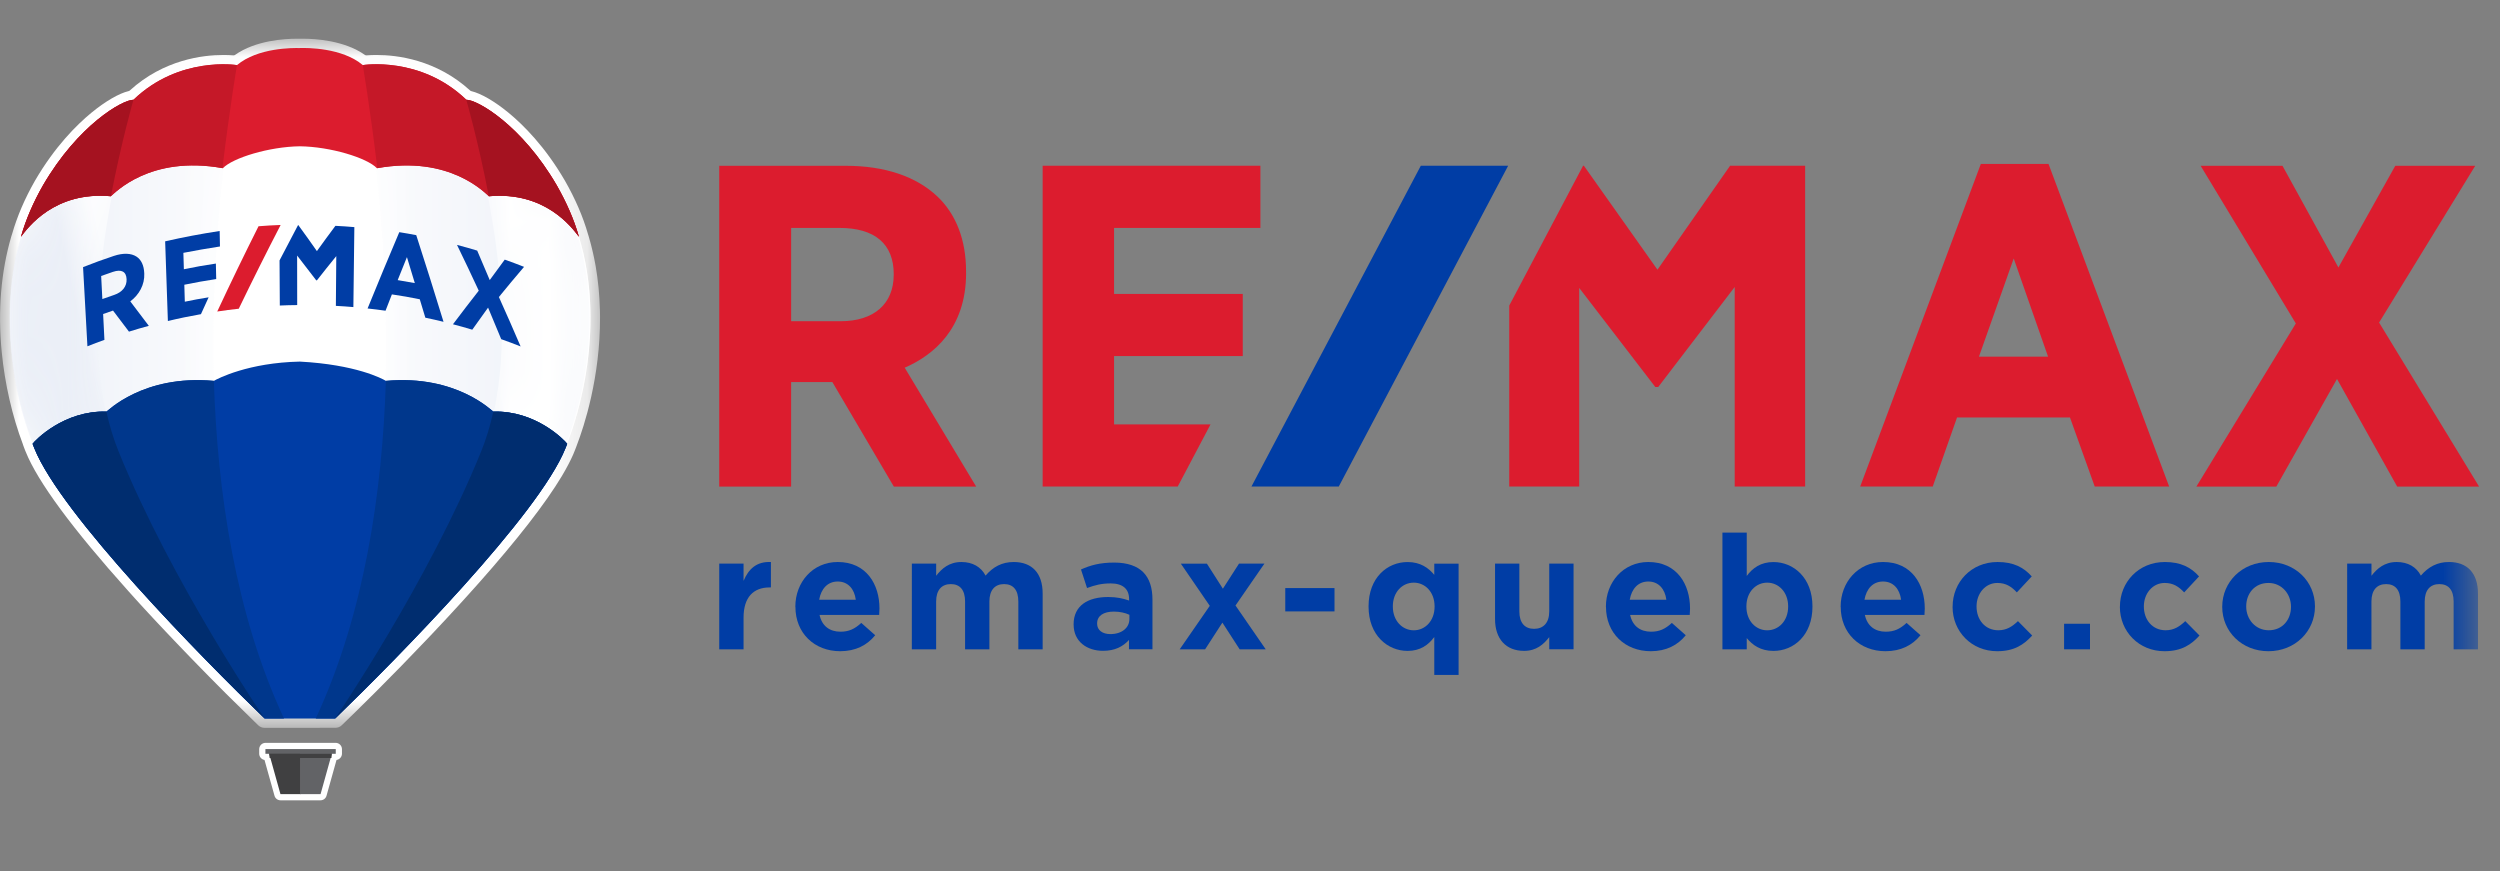 <svg xmlns="http://www.w3.org/2000/svg" xmlns:xlink="http://www.w3.org/1999/xlink" height="23" viewBox="0 0 66 23" width="66"><rect x="0" y="0" width="66" height="23" fill="#808080" stroke="none"/><linearGradient id="a"><stop offset="0" stop-color="#fff"></stop><stop offset="1" stop-color="#ebeff7"></stop></linearGradient><linearGradient id="b" x1="100%" x2="0%" xlink:href="#a" y1="50%" y2="50%"></linearGradient><linearGradient id="c" x1="0%" x2="100%" xlink:href="#a" y1="50%" y2="50%"></linearGradient><linearGradient id="d" x1="60.499%" x2="36.766%" xlink:href="#a" y1="42.619%" y2="54.442%"></linearGradient><linearGradient id="e" x1="54.56%" x2="42.448%" xlink:href="#a" y1="49.878%" y2="55.911%"></linearGradient><mask id="f" fill="#fff"><path d="m0.0.021h15.835v18.194h-15.835z" fill="#fff" fill-rule="evenodd"></path></mask><mask id="g" fill="#fff"><path d="m.334 3.934-0.0.105-.025-.029c-.592 2.011-.168 4.132.308 5.367-0.0 0-.001.001-.001.002.023.062.023.061.046.119.266.669.969 1.634 1.828 2.661 1.025 1.232 2.259 2.529 3.211 3.486.354.358.677.678.95.945.022.022.044.043.066.064l.011 0.0.486.002c-2.837-6.177-1.608-14.606-1.253-16.635-3.956.659-5.626 3.914-5.626 3.914" fill="#fff" fill-rule="evenodd"></path></mask><mask id="h" fill="#fff"><path d="m.014 16.656.486-.002.011-0c.286-.279.633-.622 1.015-1.009.952-.957 2.186-2.255 3.211-3.486.859-1.027 1.562-1.992 1.828-2.661.023-.058.023-.056.046-.119-0-0-.001-.001-.001-.002.476-1.236.9-3.357.308-5.367l-.025.029-0-.105s-1.67-3.254-5.626-3.914c.355 2.029 1.584 10.458-1.253 16.635" fill="#fff" fill-rule="evenodd"></path></mask><mask id="i" fill="#fff"><path d="m3.754 8.561c-1.236 3.081-3.309 6.281-3.749 6.946.911-.886 2.335-2.322 3.574-3.73.193-.221.382-.442.564-.661.819-.979 1.495-1.901 1.788-2.565.007-.016.014-.033.02-.049.01-.025.016-.038.021-.051-.004.008-.006.012.004-.015-0-0.0.012-.024.04-.103.476-1.236.9-3.357.308-5.367l-.026-.076s-.864-1.682-2.819-2.873c.407 1.471 1.406 5.721.274 8.544" fill="#fff" fill-rule="evenodd"></path></mask><mask id="j" fill="#fff"><path d="m.317 2.89-.026.076c-.592 2.011-.168 4.132.308 5.367-0.0 0-.001.001-.001.002.023.062.023.061.046.119.266.669.969 1.634 1.828 2.661.274.329.563.663.857.994 1.168 1.302 2.446 2.588 3.285 3.404-.431-.65-2.514-3.861-3.753-6.952-1.132-2.823-.133-7.072.274-8.544-1.956 1.191-2.819 2.873-2.819 2.873" fill="#fff" fill-rule="evenodd"></path></mask><mask id="k" fill="#fff"><path d="m0 20.127h65.448v-20.106h-65.448z" fill="#fff" fill-rule="evenodd"></path></mask><g fill="none" fill-rule="evenodd"><g fill="#fff" transform="translate(0 1.001)"><path d="m6.987 18.215c-.064 0-.125-.025-.171-.069l-.84-.826c-.305-.305-.612-.616-.909-.923l-.124-.129-.112-.116-.112-.117-.113-.118-.113-.119-.113-.119-.114-.121-.113-.12-.113-.121-.113-.122-.112-.121-.111-.121c-.029-.032-.11-.121-.11-.121-.03-.033-.106-.118-.106-.118-.032-.035-.097-.108-.098-.109-1.483-1.653-2.395-2.89-2.711-3.678l-.015-.036c-.011-.027-.016-.04-.034-.089-.001-.004-.003-.007-.004-.011-0-.001-.009-.024-.014-.038-.003-.008-.005-.015-.007-.023-.001-.002-.001-.004-.002-.006-.278-.732-.476-1.593-.557-2.426-.107-1.096-.021-2.128.255-3.068.001-.003.002-.006.003-.009 0 0 .015-.044.015-.045.133-.464.336-.937.604-1.406.525-.902 1.099-1.473 1.489-1.794.366-.301.734-.515.986-.573.01-.002.02-.007.028-.015.895-.816 1.932-.938 2.471-.938.093 0 .182.003.266.01.002 0.0.003 0.0.005 0.0.013 0 .025-.004.036-.011.546-.387 1.319-.428 1.626-.428.036 0 .066.001.087.001h.004c.022-.001.051-.001.087-.001.307 0 1.08.042 1.626.428.01.007.023.011.036.011.002 0 .003-0.0.005-0.0.084-.007.173-.01.266-.01.539 0 1.577.122 2.473.94.008.007.017.012.027.014.259.062.618.27.984.571.389.32.964.891 1.488 1.792.274.479.479.954.61 1.412.002.007.008.026.008.026 0.0.001.007.021.008.024.007.022.013.045.019.068l.014.05c.005.017.009.033.014.049.009.033.017.065.025.097l.006.023c.007.029.015.058.021.087.004.017.008.034.012.052l.005.02c.01.044.02.088.029.133.002.009.008.041.008.041.012.063.022.114.031.162l.002.01c.065.375.103.765.113 1.159l0.0.004c.002.064.002.124.003.181.007 1.601-.426 2.902-.612 3.386-.008.021-.014.038-.019.052-.018.048-.023.061-.034.087l-.014.035c-.006.015-.012.028-.017.041 0 0-.015.036-.018.043-.003.006-.011.024-.014.03-.009.019-.016.036-.025.054-.007.014-.013.027-.019.04-.002.003-.021.042-.022.044-.01.019-.02.039-.03.059l-.011.022c-.051.098-.109.202-.173.309l-.001.002c-.43.717-1.17 1.67-2.201 2.832-.001.001-.005.005-.005.005-.038.043-.077.087-.116.13l-.004.004c-.038.042-.076.085-.115.128l-.003.004c-.039.043-.077.086-.116.128l-.004.005c-.039.043-.077.085-.116.127l-.006.007c-.037.041-.075.082-.114.124l-.005.005c-.039.043-.077.084-.115.125l-.007.008c-.038.041-.076.083-.115.124l-.004.005c-.039.042-.078.084-.117.125 0-0-.082.088-.121.129l-.124.132c-.039.041-.12.127-.12.127-.98 1.033-1.849 1.885-2.28 2.301-.046.045-.107.069-.171.069z" mask="url(#f)"></path><path d="m7.405 20.127c-.074 0-.138-.049-.158-.12l-.264-.945c-.079-.013-.14-.082-.14-.166v-.118c0-.093.075-.168.168-.168h1.849c.093 0 .168.075.168.168v.118c0 .084-.063.154-.144.166l-.264.945c-.02.071-.084.12-.158.12z"></path><path d="m.859 10.668c.023.062.023.061.046.119.266.669.969 1.634 1.828 2.661 1.025 1.232 2.259 2.529 3.211 3.486.354.358.677.679.951.946.001.001.002.002.004.004.021.02.041.04.061.059l.011 0.0.919.003h.002l.873.003.058 0c1.494-1.434 4.643-4.604 5.793-6.507l0-0c.062-.103.118-.203.168-.298.005-.01.01-.02.015-.03.008-.016.016-.031.023-.046.007-.013.013-.027.02-.04.006-.013.012-.026.018-.039.008-.016.015-.033.022-.049.004-.01.009-.02.013-.029.011-.026.022-.052.032-.077.003-.007.005-.014.008-.019v-0c.008-.021.013-.032.019-.046.011-.032.017-.056.016-.057.493-1.254.937-3.421.315-5.464.001.002-1.493-4.05-7.336-4.05-5.215-.177-7.37 4.024-7.37 4.024l-0.0.105-.025-.029c-.592 2.011-.168 4.132.308 5.367-0.0 0-.001.001-.001.002"></path></g><path d="m.334 3.934-0.0.105-.025-.029c-.592 2.011-.168 4.132.308 5.367-0.0 0-.001.001-.001.002.023.062.023.061.046.119.266.669.969 1.634 1.828 2.661 1.025 1.232 2.259 2.529 3.211 3.486.354.358.677.678.95.945.022.022.044.043.066.064l.011 0.0.486.002c-2.837-6.177-1.608-14.606-1.253-16.635-3.956.659-5.626 3.914-5.626 3.914" fill="url(#b)" mask="url(#g)" transform="translate(.244 2.29)"></path><path d="m.014 16.656.486-.002.011-0c.286-.279.633-.622 1.015-1.009.952-.957 2.186-2.255 3.211-3.486.859-1.027 1.562-1.992 1.828-2.661.023-.058.023-.056.046-.119-0-0-.001-.001-.001-.002.476-1.236.9-3.357.308-5.367l-.025.029-0-.105s-1.67-3.254-5.626-3.914c.355 2.029 1.584 10.458-1.253 16.635" fill="url(#c)" mask="url(#h)" transform="translate(8.353 2.29)"></path><path d="m3.754 8.561c-1.236 3.081-3.309 6.281-3.749 6.946.911-.886 2.335-2.322 3.574-3.73.193-.221.382-.442.564-.661.819-.979 1.495-1.901 1.788-2.565.007-.016.014-.033.02-.049.01-.025.016-.038.021-.051-.004.008-.006.012.004-.015-0-0.0.012-.024.04-.103.476-1.236.9-3.357.308-5.367l-.026-.076s-.864-1.682-2.819-2.873c.407 1.471 1.406 5.721.274 8.544" fill="url(#d)" mask="url(#i)" transform="translate(8.975 3.334)"></path><path d="m.317 2.89-.026.076c-.592 2.011-.168 4.132.308 5.367-0.0 0-.001.001-.001.002.023.062.023.061.046.119.266.669.969 1.634 1.828 2.661.274.329.563.663.857.994 1.168 1.302 2.446 2.588 3.285 3.404-.431-.65-2.514-3.861-3.753-6.952-1.132-2.823-.133-7.072.274-8.544-1.956 1.191-2.819 2.873-2.819 2.873" fill="url(#e)" mask="url(#j)" transform="translate(.244 3.334)"></path><g transform="translate(0 1.001)"><path d="m7.917.268c-.181-.006-1.114-.012-1.661.45 0 0-1.524-.248-2.733.915-.288-.002-1.46.665-2.387 2.258-.251.44-.451.895-.583 1.358.183-.242.886-1.205 2.374-1.07.104-.081 1.031-1.09 2.956-.739.263-.275 1.229-.569 2.034-.579.805.01 1.772.304 2.034.579 1.925-.35 2.853.658 2.956.739 1.487-.135 2.194.827 2.377 1.069-.132-.463-.335-.917-.586-1.358-.927-1.593-2.099-2.26-2.387-2.258-1.208-1.163-2.733-.915-2.733-.915-.548-.462-1.48-.456-1.661-.45" fill="#dc1c2e"></path><path d="m6.256.718s-1.524-.248-2.733.915c-.288-.002-1.46.665-2.387 2.258-.251.44-.451.895-.583 1.358.183-.242.886-1.205 2.374-1.07.103-.081 1.028-1.086 2.946-.741.184-1.545.383-2.72.383-2.72" fill="#c51828"></path><path d="m2.926 4.18c.001-.001.002-.002.003-.002.277-1.446.594-2.544.594-2.544-.288-.002-1.46.665-2.387 2.258-.251.44-.451.895-.583 1.358.183-.242.886-1.205 2.374-1.07" fill="#a51220"></path><path d="m9.578.718s1.524-.248 2.733.915c.288-.002 1.46.665 2.387 2.258.251.44.454.894.586 1.358-.183-.242-.889-1.204-2.377-1.069-.103-.081-1.028-1.086-2.946-.741-.184-1.545-.383-2.72-.383-2.72" fill="#c51828"></path><path d="m12.907 4.18c-.001-.001-.002-.002-.003-.002-.277-1.446-.594-2.544-.594-2.544.288-.002 1.46.665 2.387 2.258.251.44.454.894.586 1.358-.183-.242-.889-1.204-2.377-1.069" fill="#a51220"></path><path d="m7.942 18.857h-.02-.829l.01.027.301 1.08h.538z" fill="#404041"></path><path d="m7.925 18.857h.02.829l-.01.027-.301 1.08h-.538z" fill="#626366"></path><path d="m8.861 18.9h-1.851c-.002 0-.003-.001-.003-.003v-.119c0-.002.001-.003.003-.003h1.851c.002 0 .003.001.003.003v.119c0 .002-.001.003-.003.003" fill="#626366"></path><path d="m8.75 19.011.009-.111h-1.652l.011.111z" fill="#404041"></path><path d="m13.024 9.865c-.023 0-.962-.983-2.836-.811-.103-.063-.798-.43-2.271-.509-1.356.028-2.168.447-2.271.509-1.874-.171-2.814.811-2.836.811-1.126-.031-1.882.759-1.949.851.023.062.023.06.047.119.704 1.753 4.42 5.528 6.08 7.134h.93.93c1.661-1.606 5.376-5.381 6.08-7.134.023-.058.023-.056.047-.119-.067-.092-.823-.882-1.949-.851" fill="#003da5"></path><path d="m10.188 9.054c1.874-.171 2.814.811 2.836.811 1.126-.031 1.882.759 1.949.851-.023.062-.023.06-.047.119-.704 1.753-4.42 5.528-6.08 7.134h-.511c1.292-2.774 1.76-6.009 1.852-8.915z" fill="#00378c"></path><path d="m13.024 9.865 0.0 0c1.126-.031 1.882.759 1.949.851-.023.062-.023.06-.047.119-.704 1.753-4.42 5.528-6.08 7.134 0 0 2.459-3.602 3.859-7.058.134-.331.239-.682.319-1.045" fill="#002d6f"></path><path d="m5.645 9.054c-1.874-.171-2.814.811-2.836.811-1.126-.031-1.882.759-1.949.851.023.062.023.06.047.119.704 1.753 4.42 5.528 6.08 7.134h.511c-1.292-2.774-1.76-6.009-1.852-8.915z" fill="#00378c"></path><path d="m2.809 9.865-0.0 0c-1.126-.031-1.882.759-1.949.851.023.062.023.06.047.119.704 1.753 4.42 5.528 6.08 7.134 0 0-2.459-3.602-3.859-7.058-.134-.331-.239-.682-.319-1.045" fill="#002d6f"></path><path d="m3.342 6.368c0.0.001 0.0.002 0.0.003.008.19-.114.342-.325.413-.126.043-.19.065-.315.11-.012-.244-.018-.365-.031-.609.123-.044.185-.066.308-.108.228-.077.354-.008.363.19m.466-.146c-0-.005-0-.007-0-.012-.008-.203-.079-.354-.205-.436-.143-.092-.351-.1-.6-.017-.272.09-.544.189-.81.295.038.697.076 1.393.115 2.09.179-.071.268-.105.449-.17-.014-.273-.021-.409-.034-.682.104-.037.156-.056.261-.091.169.22.253.331.421.556.209-.065.314-.096.524-.153-.161-.217-.324-.432-.489-.646.232-.174.382-.439.369-.735" fill="#003da5"></path><path d="m10.951 6.473c-.181-.034-.271-.05-.452-.079.097-.244.146-.365.244-.607.084.274.125.411.208.686m-.41-1.344c-.284.669-.563 1.34-.837 2.014.19.021.284.032.474.059.067-.173.101-.259.168-.431.295.044.443.07.736.129.059.194.089.292.147.486.192.041.288.062.48.109-.234-.765-.474-1.527-.72-2.288-.179-.034-.269-.05-.449-.079" fill="#003da5"></path><path d="m13.171 6.84c.218-.268.439-.533.664-.796-.203-.08-.305-.118-.51-.191-.159.214-.238.322-.396.54-.109-.26-.219-.519-.331-.778-.212-.064-.319-.094-.533-.15.195.401.387.803.574 1.208-.23.293-.457.589-.681.887.205.054.307.082.51.143.166-.236.25-.352.417-.583.117.277.233.555.347.833.206.073.308.112.512.192-.186-.436-.378-.871-.573-1.303" fill="#003da5"></path><path d="m4.879 6.964c-.005-.179-.008-.269-.013-.448.279-.058.561-.108.842-.15-.004-.163-.005-.245-.009-.409-.283.041-.566.092-.845.15-.005-.173-.008-.26-.013-.433.322-.063.642-.118.966-.168-.003-.163-.005-.245-.008-.409-.484.074-.962.164-1.439.273.024.701.048 1.402.072 2.104.288-.07.581-.13.873-.181.081-.179.122-.267.203-.445-.252.041-.378.064-.628.116" fill="#003da5"></path><path d="m8.854 4.962c-.165.221-.328.443-.488.666-.161-.231-.325-.46-.491-.687-.002 0-.003 0-.006 0-.165.31-.328.621-.489.933.002.397.005.794.007 1.191.184-.008.276-.01.459-.012-.001-.436-.001-.872-.002-1.308.169.215.336.432.501.65l.003.004c.008 0.0.012 0.0.02 0.0.168-.215.338-.428.51-.639l-.011 1.314c.185.01.277.016.462.032.009-.704.017-1.407.026-2.111-.201-.017-.301-.024-.502-.034" fill="#003da5"></path><path d="m6.304 7.148c.358-.742.726-1.478 1.105-2.21-.234.009-.351.016-.584.034-.374.745-.737 1.495-1.09 2.251.227-.034.341-.049.57-.074" fill="#dc1c2e"></path><path d="m45.674 3.375-1.917 2.744-1.942-2.744h-.022l-1.949 3.691v4.778h1.847l-0-5.244 1.996 2.599.01.017h.08l2.019-2.64v5.268h1.86v-8.469zm-16.263 6.828v-1.803h3.398v-1.641h-3.398v-1.743h3.864v-1.641h-5.749v8.469h3.566l.866-1.641zm33.397-2.689 2.538-4.138h-2.111l-1.501 2.684-1.476-2.684h-2.161l2.513 4.162-2.626 4.307h2.111l1.602-2.841 1.589 2.841h2.162zm-8.739.901h-1.825l.918-2.592zm-1.775-5.088-3.185 8.517h1.915l.642-1.824h2.981l.654 1.824h1.965l-3.185-8.517zm-28.7 2.915v.012c0 .767-.523 1.225-1.398 1.225h-1.31v-2.463h1.273c.94 0 1.436.424 1.436 1.225zm1.91-.036v-.048c0-.818-.26-1.499-.753-1.968-.559-.533-1.394-.814-2.417-.814h-3.346v8.469h1.898v-2.76h1.088l1.624 2.76h2.173l-1.887-3.139c.748-.325 1.621-1.022 1.621-2.5z" fill="#dc1c2e"></path><g fill="#003da5"><path d="m37.509 3.375-4.471 8.469h2.305l4.472-8.469z"></path><path d="m18.988 13.878h.642v.456c.131-.312.342-.515.722-.498v.671h-.034c-.426 0-.688.257-.688.798v.836h-.642z"></path><path d="m22.593 14.832c-.038-.287-.207-.481-.477-.481-.266 0-.439.19-.49.481zm-1.596.19v-.008c0-.646.46-1.178 1.119-1.178.756 0 1.102.587 1.102 1.228 0 .051-.004.11-.008.169h-1.574c.063.291.266.443.553.443.215 0 .371-.068.549-.232l.367.325c-.211.262-.515.422-.924.422-.68 0-1.182-.477-1.182-1.169z"></path><path d="m24.073 13.878h.642v.321c.148-.19.342-.363.667-.363.295 0 .519.131.637.359.198-.232.435-.359.743-.359.477 0 .764.287.764.832v1.473h-.642v-1.262c0-.304-.135-.46-.376-.46-.241 0-.388.156-.388.46v1.262h-.642v-1.262c0-.304-.135-.46-.376-.46-.241 0-.388.156-.388.46v1.262h-.642z"></path><path d="m29.816 15.343v-.114c-.11-.051-.253-.084-.409-.084-.274 0-.443.11-.443.312v.008c0 .173.144.274.35.274.3 0 .502-.165.502-.397m-1.473.148v-.008c0-.494.376-.722.912-.722.228 0 .393.038.553.093v-.038c0-.266-.165-.414-.485-.414-.245 0-.418.046-.625.122l-.16-.49c.249-.11.494-.182.878-.182.35 0 .604.093.764.253.169.169.245.418.245.722v1.313h-.62v-.245c-.156.173-.371.287-.684.287-.426 0-.777-.245-.777-.692"></path><path d="m32.284 14.541.426-.663h.671l-.764 1.106.798 1.157h-.688l-.456-.705-.456.705h-.671l.794-1.148-.764-1.114h.688z"></path><path d="m33.931 15.14h1.3v-.616h-1.3z" mask="url(#k)"></path><path d="m37.873 15.014v-.008c0-.376-.249-.625-.549-.625-.3 0-.553.245-.553.625v.008c0 .376.253.625.553.625.3 0 .549-.249.549-.625zm-.008.802c-.156.211-.371.367-.705.367-.528 0-1.03-.414-1.03-1.169v-.008c0-.756.494-1.169 1.03-1.169.342 0 .553.156.705.338v-.295h.642v2.938h-.642z" mask="url(#k)"></path><path d="m39.469 15.343v-1.465h.642v1.262c0 .304.144.46.388.46.245 0 .401-.156.401-.46v-1.262h.642v2.262h-.642v-.321c-.148.19-.338.363-.663.363-.485 0-.768-.321-.768-.84" mask="url(#k)"></path><path d="m43.992 14.832c-.038-.287-.207-.481-.477-.481-.266 0-.439.19-.49.481zm-1.596.19v-.008c0-.646.46-1.178 1.119-1.178.756 0 1.102.587 1.102 1.228 0 .051-.004.11-.008.169h-1.574c.063.291.266.443.553.443.215 0 .371-.068.549-.232l.367.325c-.211.262-.515.422-.924.422-.68 0-1.182-.477-1.182-1.169z" mask="url(#k)"></path><path d="m47.207 15.014v-.008c0-.376-.253-.625-.553-.625-.3 0-.549.249-.549.625v.008c0 .376.249.625.549.625.3 0 .553-.245.553-.625m-1.093.832v.295h-.642v-3.081h.642v1.144c.156-.211.371-.367.705-.367.528 0 1.03.414 1.03 1.169v.008c0 .756-.494 1.169-1.03 1.169-.342 0-.553-.156-.705-.338" mask="url(#k)"></path><path d="m50.189 14.832c-.038-.287-.207-.481-.477-.481-.266 0-.439.19-.49.481zm-1.596.19v-.008c0-.646.46-1.178 1.119-1.178.756 0 1.102.587 1.102 1.228 0 .051-.004.11-.008.169h-1.574c.063.291.266.443.553.443.215 0 .371-.068.549-.232l.367.325c-.211.262-.515.422-.924.422-.68 0-1.182-.477-1.182-1.169z" mask="url(#k)"></path><path d="m51.549 15.022v-.008c0-.646.494-1.178 1.186-1.178.426 0 .692.144.903.38l-.393.422c-.144-.152-.287-.249-.515-.249-.321 0-.549.283-.549.616v.008c0 .346.224.625.574.625.215 0 .363-.093.519-.241l.376.38c-.22.241-.473.414-.924.414-.68 0-1.178-.523-1.178-1.169" mask="url(#k)"></path><path d="m54.492 16.141h.684v-.675h-.684z" mask="url(#k)"></path><path d="m55.966 15.022v-.008c0-.646.494-1.178 1.186-1.178.426 0 .692.144.903.38l-.393.422c-.144-.152-.287-.249-.515-.249-.321 0-.549.283-.549.616v.008c0 .346.224.625.574.625.215 0 .363-.093.519-.241l.376.38c-.219.241-.473.414-.924.414-.68 0-1.178-.523-1.178-1.169" mask="url(#k)"></path><path d="m60.482 15.022v-.008c0-.333-.241-.625-.595-.625-.367 0-.587.283-.587.616v.008c0 .333.241.625.595.625.367 0 .587-.283.587-.616m-1.815 0v-.008c0-.65.523-1.178 1.228-1.178.701 0 1.22.519 1.22 1.169v.008c0 .65-.523 1.178-1.228 1.178-.701 0-1.22-.519-1.22-1.169" mask="url(#k)"></path><path d="m61.965 13.878h.642v.321c.148-.19.342-.363.667-.363.295 0 .519.131.637.359.198-.232.435-.359.743-.359.477 0 .764.287.764.832v1.473h-.642v-1.262c0-.304-.135-.46-.376-.46-.241 0-.388.156-.388.46v1.262h-.642v-1.262c0-.304-.135-.46-.376-.46-.241 0-.388.156-.388.46v1.262h-.642z" mask="url(#k)"></path></g></g></g></svg>